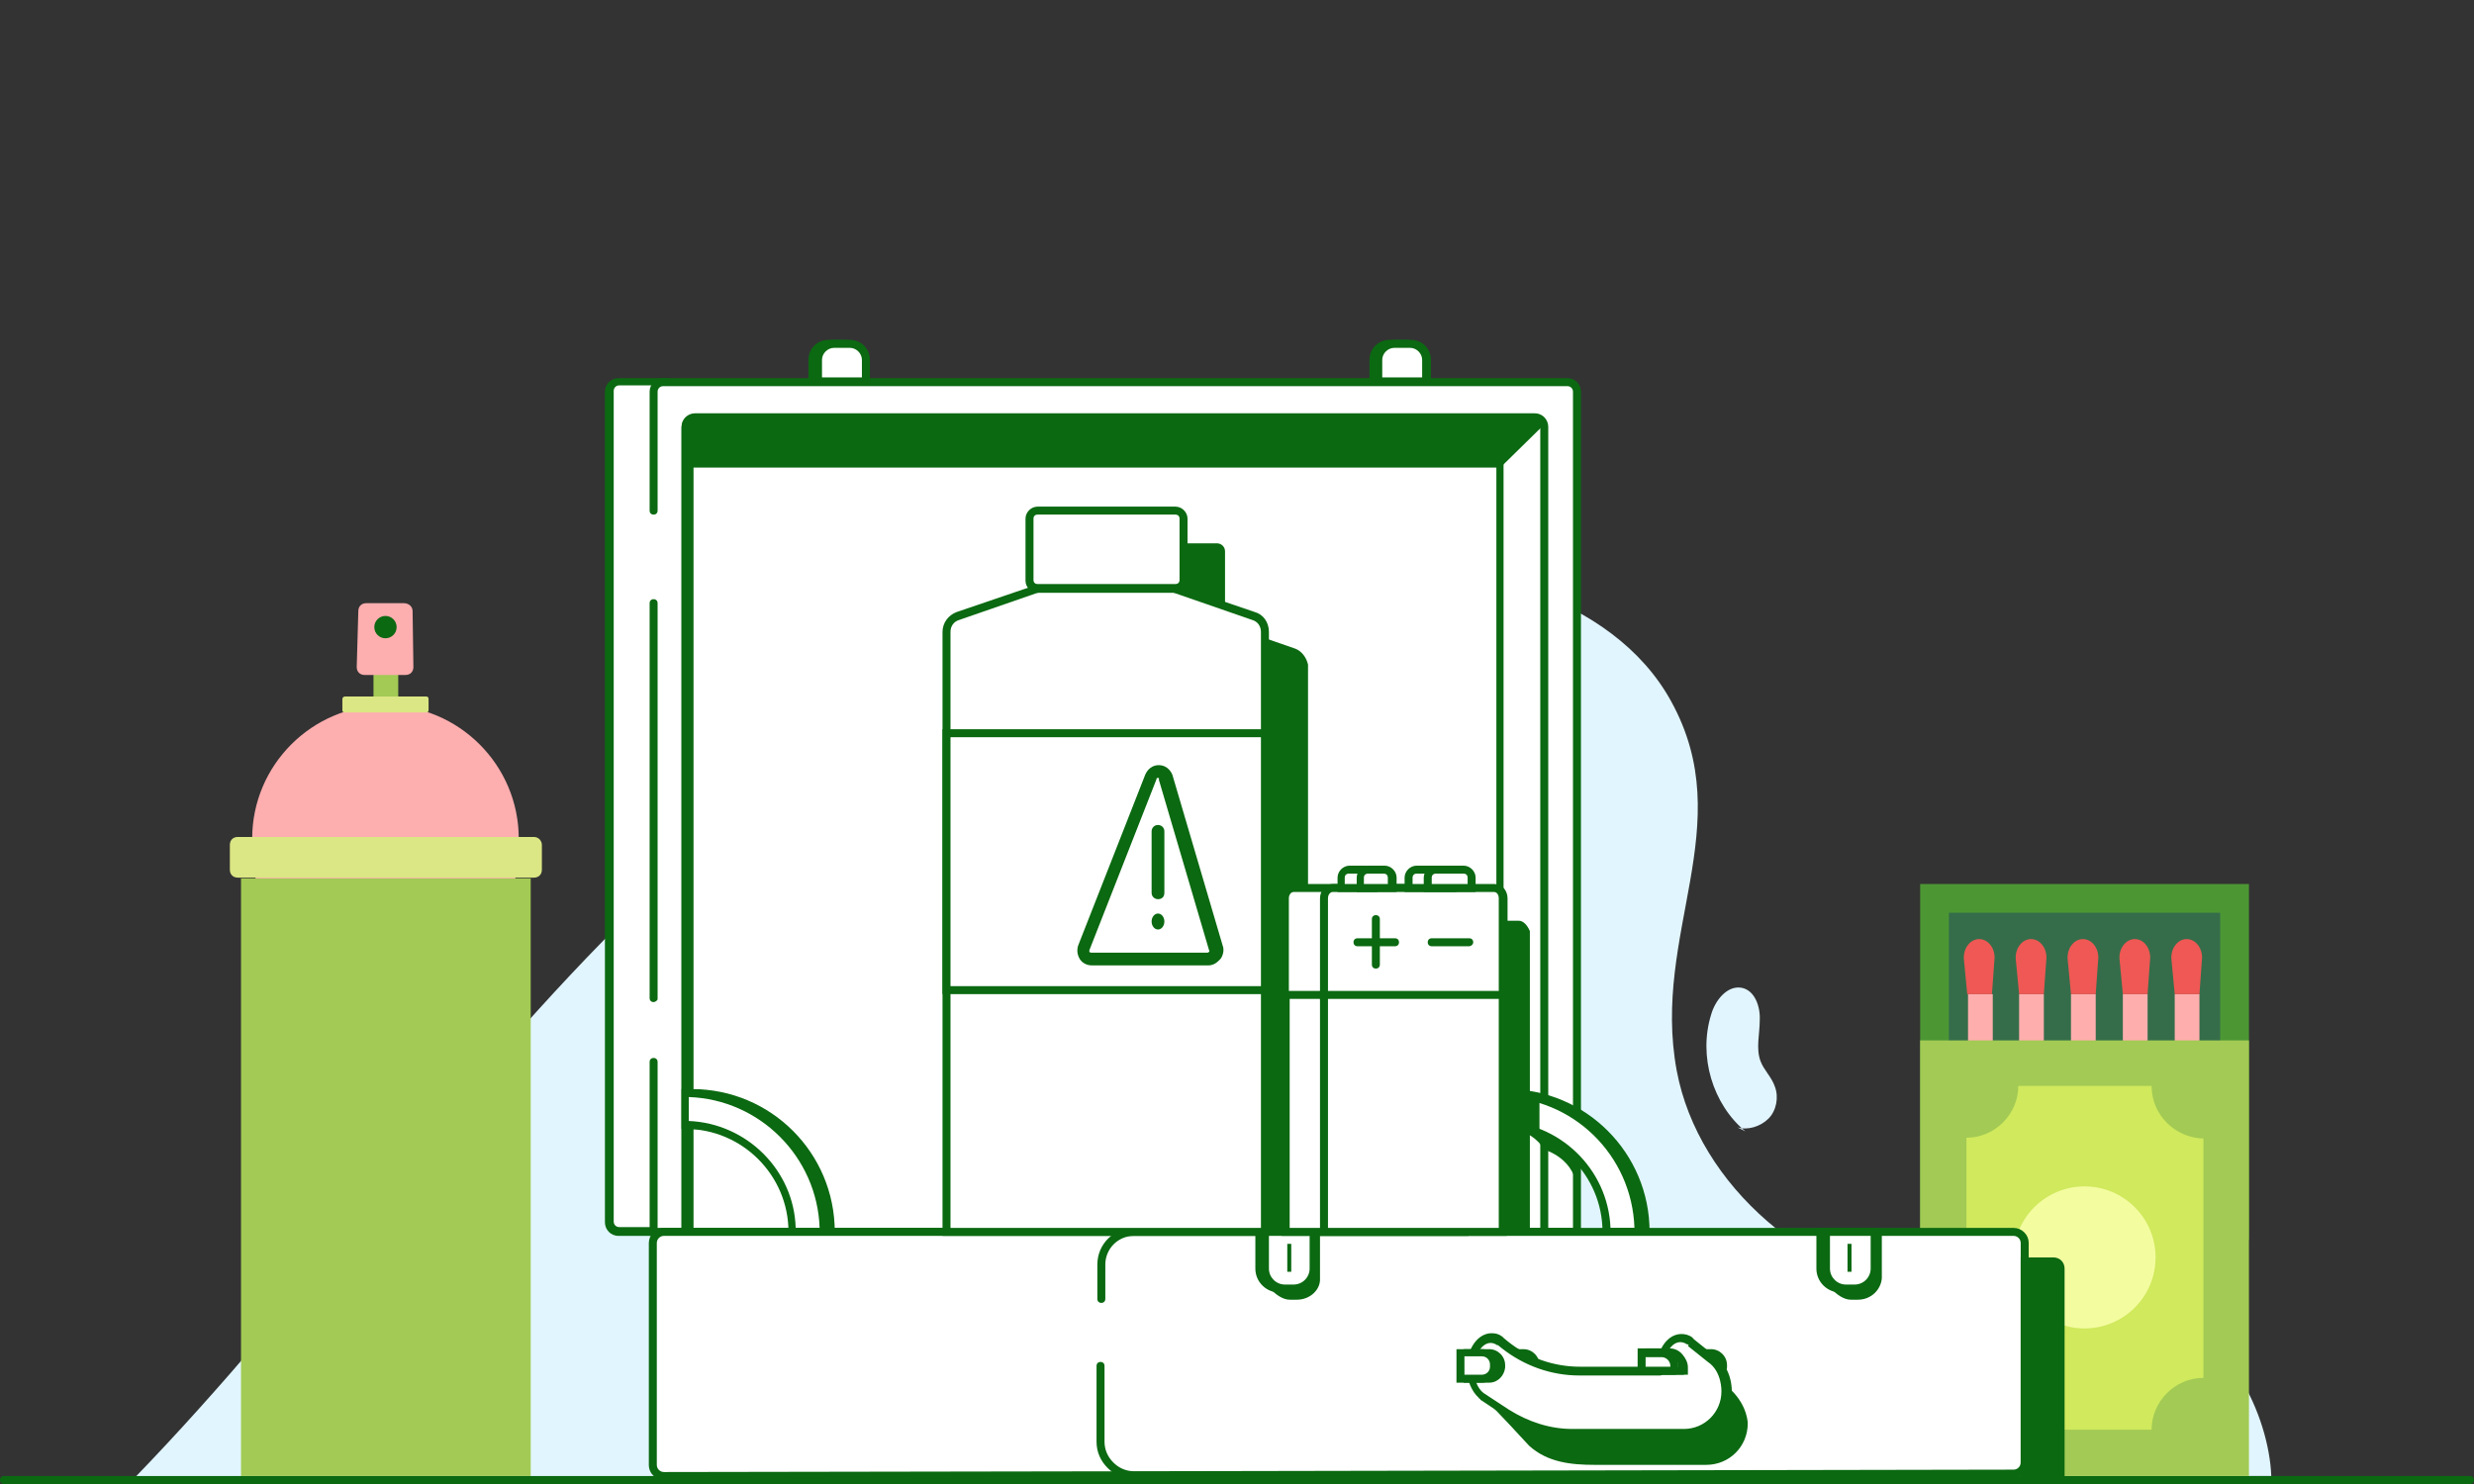<?xml version="1.0" encoding="utf-8"?>
<!-- Generator: Adobe Illustrator 22.0.1, SVG Export Plug-In . SVG Version: 6.00 Build 0)  -->
<svg version="1.1" id="Layer_1" xmlns="http://www.w3.org/2000/svg" xmlns:xlink="http://www.w3.org/1999/xlink" x="0px" y="0px"
	 width="310px" height="186px" viewBox="0 0 310 186" style="enable-background:new 0 0 310 186;" xml:space="preserve">
<rect x="0" y="0" width="310" height="186" fill="#333333" stroke="none"/>
<style type="text/css">
	.st0{fill:none;}
	.st1{fill:#FFFFFF;}
	.st2{fill:#E1F5FF;}
	.st3{fill:#ED5958;}
	.st4{fill:#D0E95D;}
	.st5{fill:#F4FCA0;}
	.st6{fill:#127045;}
	.st7{fill:#A2CA54;}
	.st8{fill:#FDAEAF;}
	.st9{fill:#0B6911;}
	.st10{fill:#DBE684;}
	.st11{fill:#4C9734;}
	.st12{clip-path:url(#SVGID_2_);}
	.st13{opacity:0.247;clip-path:url(#SVGID_4_);fill:none;}
	.st14{clip-path:url(#SVGID_6_);}
	.st15{clip-path:url(#SVGID_8_);}
	.st16{fill:#73B448;}
	.st17{fill:#356D4A;}
	.st18{fill:#E30613;}
	.st19{fill:#C8D400;}
	.st20{fill:#76B82A;}
	.st21{fill:#B70E0C;}
	.st22{fill:#94CE28;}
	.st23{clip-path:url(#SVGID_10_);}
	.st24{opacity:0.247;clip-path:url(#SVGID_12_);fill:none;}
	.st25{clip-path:url(#SVGID_14_);}
	.st26{opacity:0.5;}
	.st27{clip-path:url(#SVGID_18_);}
	.st28{fill:#BFD730;}
	.st29{fill-rule:evenodd;clip-rule:evenodd;fill:#ED1D24;}
	.st30{fill-rule:evenodd;clip-rule:evenodd;fill:#72BF44;}
	.st31{fill-rule:evenodd;clip-rule:evenodd;fill:#BA131A;}
	.st32{fill:#F9F9E8;}
	.st33{opacity:0.247;fill:none;}
	.st34{clip-path:url(#SVGID_22_);}
	.st35{fill:#BA131A;}
	.st36{fill:#EF5854;}
	.st37{clip-path:url(#SVGID_26_);}
	.st38{fill:#3B7F0E;}
	.st39{clip-path:url(#SVGID_30_);}
	.st40{opacity:0.247;clip-path:url(#SVGID_32_);}
	.st41{clip-path:url(#SVGID_34_);}
	.st42{opacity:0.247;clip-path:url(#SVGID_36_);}
	.st43{fill:#4F953A;}
	.st44{clip-path:url(#SVGID_38_);}
	.st45{fill:#BED441;}
	.st46{fill-rule:evenodd;clip-rule:evenodd;fill:#74BC4C;}
	.st47{fill:#3D7E1A;}
	.st48{fill:#FFFFFF;stroke:#0B6911;stroke-miterlimit:10;}
	.st49{clip-path:url(#SVGID_40_);}
	.st50{clip-path:url(#SVGID_42_);}
	.st51{opacity:0.247;clip-path:url(#SVGID_44_);}
	.st52{fill:#ED1D24;}
	.st53{clip-path:url(#SVGID_46_);}
	.st54{clip-path:url(#SVGID_48_);}
	.st55{clip-path:url(#SVGID_50_);}
	.st56{clip-path:url(#SVGID_52_);}
	.st57{opacity:0.247;clip-path:url(#SVGID_54_);}
	.st58{clip-path:url(#SVGID_56_);}
	.st59{opacity:0.247;clip-path:url(#SVGID_58_);}
	.st60{clip-path:url(#SVGID_60_);}
	.st61{opacity:0.247;clip-path:url(#SVGID_62_);}
	.st62{fill:#DAE488;}
	.st63{clip-path:url(#SVGID_66_);}
	.st64{fill:#136818;}
	.st65{fill:#A2C85B;}
	.st66{clip-path:url(#SVGID_68_);}
	.st67{fill-rule:evenodd;clip-rule:evenodd;fill:#E9222D;}
	.st68{fill-rule:evenodd;clip-rule:evenodd;fill:#B71721;}
	.st69{clip-path:url(#SVGID_70_);}
	.st70{clip-path:url(#SVGID_72_);}
	.st71{clip-path:url(#SVGID_76_);}
	.st72{clip-path:url(#SVGID_78_);}
	.st73{clip-path:url(#SVGID_80_);}
	.st74{clip-path:url(#SVGID_82_);}
	.st75{clip-path:url(#SVGID_84_);}
	.st76{clip-path:url(#SVGID_86_);}
	.st77{clip-path:url(#SVGID_88_);}
	.st78{clip-path:url(#SVGID_90_);}
	.st79{clip-path:url(#SVGID_92_);}
	.st80{clip-path:url(#SVGID_94_);}
	.st81{clip-path:url(#SVGID_96_);}
	.st82{clip-path:url(#SVGID_100_);}
	.st83{fill:#B71721;}
	.st84{fill:#EC5958;}
	.st85{clip-path:url(#SVGID_104_);}
	.st86{clip-path:url(#SVGID_106_);}
	.st87{opacity:0.35;}
	.st88{clip-path:url(#SVGID_108_);}
	.st89{fill-rule:evenodd;clip-rule:evenodd;fill:#FDAEAF;}
	.st90{fill-rule:evenodd;clip-rule:evenodd;fill:#73B448;}
	.st91{fill-rule:evenodd;clip-rule:evenodd;fill:#ED5958;}
	.st92{fill-rule:evenodd;clip-rule:evenodd;fill:#ED1C24;}
	.st93{fill-rule:evenodd;clip-rule:evenodd;fill:#46A41A;}
	.st94{fill-rule:evenodd;clip-rule:evenodd;fill:#BA141A;}
	.st95{clip-path:url(#SVGID_110_);}
	.st96{clip-path:url(#SVGID_112_);}
	.st97{clip-path:url(#SVGID_114_);}
	.st98{clip-path:url(#SVGID_116_);fill:#0B6911;}
	.st99{clip-path:url(#SVGID_118_);}
	.st100{opacity:0.247;clip-path:url(#SVGID_120_);}
	.st101{clip-path:url(#SVGID_122_);}
	.st102{opacity:0.247;clip-path:url(#SVGID_124_);}
	.st103{clip-path:url(#SVGID_126_);}
	.st104{opacity:0.61;}
	.st105{fill:none;stroke:#FFFFFF;stroke-width:4;stroke-linecap:round;stroke-miterlimit:10;}
	.st106{clip-path:url(#SVGID_128_);}
	.st107{opacity:0.247;clip-path:url(#SVGID_130_);}
	.st108{clip-path:url(#SVGID_132_);}
	.st109{opacity:0.247;clip-path:url(#SVGID_134_);}
	.st110{clip-path:url(#SVGID_136_);fill:#FFFFFF;}
	.st111{clip-path:url(#SVGID_136_);}
	.st112{fill:#FFFFFF;stroke:#0B6911;stroke-linecap:round;stroke-miterlimit:10;}
	.st113{fill:#5AA5FB;}
	.st114{clip-path:url(#SVGID_138_);}
	.st115{clip-path:url(#SVGID_140_);}
	.st116{fill:#F1FF8D;}
	.st117{fill-rule:evenodd;clip-rule:evenodd;fill:#A2CA54;}
	.st118{clip-path:url(#SVGID_142_);}
	.st119{clip-path:url(#SVGID_144_);}
	.st120{clip-path:url(#SVGID_148_);}
	.st121{clip-path:url(#SVGID_150_);}
	.st122{clip-path:url(#SVGID_152_);}
	.st123{clip-path:url(#SVGID_154_);}
	.st124{fill:none;stroke:#FFFFFF;stroke-linecap:round;stroke-miterlimit:10;}
	.st125{clip-path:url(#SVGID_156_);fill:#0B6911;}
	.st126{clip-path:url(#SVGID_158_);}
	.st127{opacity:0.247;clip-path:url(#SVGID_160_);}
	.st128{clip-path:url(#SVGID_162_);}
	.st129{opacity:0.247;clip-path:url(#SVGID_164_);}
	.st130{clip-path:url(#SVGID_166_);}
	.st131{clip-path:url(#SVGID_168_);}
	.st132{fill:#0B6911;stroke:#0B6911;stroke-width:4.000000e-02;stroke-miterlimit:10;}
	.st133{fill:#0B6911;stroke:#0B6911;stroke-width:8.000000e-02;stroke-miterlimit:10;}
	.st134{fill:#0B6911;stroke:#0B6911;stroke-width:0.12;stroke-miterlimit:10;}
	.st135{fill:#0B6911;stroke:#0B6911;stroke-width:0.16;stroke-miterlimit:10;}
	.st136{fill:#0B6911;stroke:#0B6911;stroke-width:0.2;stroke-miterlimit:10;}
	.st137{fill:#0B6911;stroke:#0B6911;stroke-width:0.24;stroke-miterlimit:10;}
	.st138{fill:#0B6911;stroke:#0B6911;stroke-width:0.28;stroke-miterlimit:10;}
	.st139{fill:#0B6911;stroke:#0B6911;stroke-width:0.32;stroke-miterlimit:10;}
	.st140{fill:#0B6911;stroke:#0B6911;stroke-width:0.36;stroke-miterlimit:10;}
	.st141{fill:#0B6911;stroke:#0B6911;stroke-width:0.4;stroke-miterlimit:10;}
	.st142{fill:#0B6911;stroke:#0B6911;stroke-width:0.44;stroke-miterlimit:10;}
	.st143{fill:#0B6911;stroke:#0B6911;stroke-width:0.48;stroke-miterlimit:10;}
	.st144{fill:#0B6911;stroke:#0B6911;stroke-width:0.52;stroke-miterlimit:10;}
	.st145{fill:#0B6911;stroke:#0B6911;stroke-width:0.56;stroke-miterlimit:10;}
	.st146{fill:#0B6911;stroke:#0B6911;stroke-width:0.6;stroke-miterlimit:10;}
	.st147{fill:#0B6911;stroke:#0B6911;stroke-width:0.64;stroke-miterlimit:10;}
	.st148{fill:#0B6911;stroke:#0B6911;stroke-width:0.68;stroke-miterlimit:10;}
	.st149{fill:#0B6911;stroke:#0B6911;stroke-width:0.72;stroke-miterlimit:10;}
	.st150{fill:#0B6911;stroke:#0B6911;stroke-width:0.76;stroke-miterlimit:10;}
	.st151{fill:#0B6911;stroke:#0B6911;stroke-width:0.8;stroke-miterlimit:10;}
	.st152{fill:#0B6911;stroke:#0B6911;stroke-width:0.84;stroke-miterlimit:10;}
	.st153{fill:#0B6911;stroke:#0B6911;stroke-width:0.88;stroke-miterlimit:10;}
	.st154{fill:#0B6911;stroke:#0B6911;stroke-width:0.92;stroke-miterlimit:10;}
	.st155{fill:#0B6911;stroke:#0B6911;stroke-width:0.96;stroke-miterlimit:10;}
	.st156{fill:#0B6911;stroke:#0B6911;stroke-miterlimit:10;}
	.st157{opacity:0.3;}
	.st158{clip-path:url(#SVGID_170_);}
	.st159{opacity:0.247;clip-path:url(#SVGID_172_);}
	.st160{clip-path:url(#SVGID_174_);}
	.st161{opacity:0.247;clip-path:url(#SVGID_176_);}
	.st162{clip-path:url(#SVGID_178_);}
	.st163{clip-path:url(#SVGID_180_);}
	.st164{opacity:0.247;clip-path:url(#SVGID_182_);}
	.st165{clip-path:url(#SVGID_184_);}
	.st166{opacity:0.247;clip-path:url(#SVGID_186_);}
	.st167{fill:#EA5A5C;}
	.st168{fill:#E1F4FD;}
	.st169{fill:none;stroke:#FFFFFF;stroke-miterlimit:10;}
	.st170{clip-path:url(#SVGID_190_);}
	.st171{fill:none;stroke:#136818;stroke-miterlimit:10;}
	.st172{fill:none;stroke:#136818;stroke-width:0.945;stroke-linecap:round;stroke-miterlimit:10;}
	.st173{fill:none;stroke:#136818;stroke-width:1.02;stroke-linecap:round;stroke-miterlimit:10;}
	.st174{fill:#FAADAF;}
	.st175{clip-path:url(#SVGID_194_);}
	.st176{fill:#FFFFFF;stroke:#136818;stroke-width:0.945;stroke-linecap:round;stroke-miterlimit:10;}
	.st177{clip-path:url(#SVGID_200_);}
	.st178{clip-path:url(#SVGID_210_);}
	.st179{fill:#75B24E;}
	.st180{fill:#CFE667;}
	.st181{clip-path:url(#SVGID_214_);}
	.st182{fill:#7F2C28;}
	.st183{clip-path:url(#SVGID_216_);}
	.st184{clip-path:url(#SVGID_218_);}
	.st185{clip-path:url(#SVGID_220_);}
	.st186{opacity:0.247;clip-path:url(#SVGID_222_);}
	.st187{clip-path:url(#SVGID_224_);}
	.st188{opacity:0.247;clip-path:url(#SVGID_226_);}
	.st189{clip-path:url(#SVGID_228_);}
	.st190{opacity:0.247;clip-path:url(#SVGID_230_);}
	.st191{clip-path:url(#SVGID_232_);}
	.st192{clip-path:url(#SVGID_234_);}
	.st193{opacity:0.247;clip-path:url(#SVGID_236_);}
	.st194{clip-path:url(#SVGID_238_);}
	.st195{opacity:0.247;clip-path:url(#SVGID_240_);}
	.st196{clip-path:url(#SVGID_242_);}
	.st197{clip-path:url(#SVGID_244_);}
	.st198{opacity:0.247;clip-path:url(#SVGID_246_);}
	.st199{fill:#FC7575;}
	.st200{fill:#D13D3D;}
	.st201{clip-path:url(#SVGID_248_);}
	.st202{opacity:0.247;clip-path:url(#SVGID_250_);}
	.st203{clip-path:url(#SVGID_252_);}
	.st204{opacity:0.247;clip-path:url(#SVGID_254_);}
	.st205{clip-path:url(#SVGID_256_);}
	.st206{clip-path:url(#SVGID_258_);}
	.st207{opacity:0.247;clip-path:url(#SVGID_260_);}
	.st208{clip-path:url(#SVGID_262_);}
	.st209{clip-path:url(#SVGID_264_);}
	.st210{clip-path:url(#SVGID_268_);}
	.st211{clip-path:url(#SVGID_270_);}
	.st212{clip-path:url(#SVGID_272_);}
	.st213{fill:#B62226;}
	.st214{clip-path:url(#SVGID_274_);}
	.st215{opacity:0.247;clip-path:url(#SVGID_276_);}
	.st216{clip-path:url(#SVGID_278_);}
	.st217{clip-path:url(#SVGID_280_);}
	.st218{clip-path:url(#SVGID_282_);}
	.st219{opacity:0.247;clip-path:url(#SVGID_284_);}
	.st220{clip-path:url(#SVGID_286_);}
	.st221{opacity:0.247;clip-path:url(#SVGID_288_);}
	.st222{clip-path:url(#SVGID_290_);}
	.st223{opacity:0.247;clip-path:url(#SVGID_292_);}
	.st224{clip-path:url(#SVGID_294_);}
	.st225{opacity:0.247;clip-path:url(#SVGID_296_);}
	.st226{clip-path:url(#SVGID_298_);}
	.st227{opacity:0.247;clip-path:url(#SVGID_300_);}
	.st228{clip-path:url(#SVGID_302_);}
	.st229{opacity:0.247;clip-path:url(#SVGID_304_);}
	.st230{clip-path:url(#SVGID_306_);}
	.st231{opacity:0.247;clip-path:url(#SVGID_308_);}
	.st232{clip-path:url(#SVGID_310_);}
	.st233{fill:#94CB39;}
	.st234{clip-path:url(#SVGID_312_);}
	.st235{clip-path:url(#SVGID_314_);}
	.st236{clip-path:url(#SVGID_316_);}
	.st237{clip-path:url(#SVGID_318_);}
	.st238{clip-path:url(#SVGID_322_);}
	.st239{clip-path:url(#SVGID_324_);}
	.st240{clip-path:url(#SVGID_326_);}
	.st241{clip-path:url(#SVGID_328_);}
	.st242{clip-path:url(#SVGID_330_);}
	.st243{clip-path:url(#SVGID_332_);}
	.st244{clip-path:url(#SVGID_334_);}
	.st245{clip-path:url(#SVGID_336_);}
	.st246{opacity:0.247;clip-path:url(#SVGID_338_);}
	.st247{clip-path:url(#SVGID_340_);}
	.st248{opacity:0.247;clip-path:url(#SVGID_342_);}
	.st249{clip-path:url(#SVGID_344_);}
	.st250{opacity:0.247;clip-path:url(#SVGID_346_);}
	.st251{clip-path:url(#SVGID_348_);}
	.st252{opacity:0.247;clip-path:url(#SVGID_350_);}
	.st253{clip-path:url(#SVGID_352_);}
	.st254{opacity:0.247;clip-path:url(#SVGID_354_);}
	.st255{clip-path:url(#SVGID_356_);}
	.st256{opacity:0.247;clip-path:url(#SVGID_358_);}
	.st257{clip-path:url(#SVGID_360_);}
	.st258{opacity:0.247;clip-path:url(#SVGID_362_);}
	.st259{clip-path:url(#SVGID_364_);}
	.st260{clip-path:url(#SVGID_366_);}
	.st261{clip-path:url(#SVGID_370_);}
	.st262{clip-path:url(#SVGID_372_);}
	.st263{clip-path:url(#SVGID_374_);}
	.st264{clip-path:url(#SVGID_376_);}
	.st265{clip-path:url(#SVGID_378_);}
	.st266{clip-path:url(#SVGID_380_);}
	.st267{opacity:0.247;clip-path:url(#SVGID_382_);}
	.st268{clip-path:url(#SVGID_384_);}
	.st269{fill:#FFAEAE;}
	.st270{clip-path:url(#SVGID_386_);}
	.st271{clip-path:url(#SVGID_388_);}
	.st272{clip-path:url(#SVGID_392_);}
	.st273{clip-path:url(#SVGID_395_);}
	.st274{clip-path:url(#SVGID_396_);}
	.st275{clip-path:url(#SVGID_398_);}
	.st276{clip-path:url(#SVGID_400_);}
	.st277{clip-path:url(#SVGID_404_);}
	.st278{clip-path:url(#SVGID_406_);}
	.st279{clip-path:url(#SVGID_408_);}
	.st280{clip-path:url(#SVGID_410_);}
	.st281{clip-path:url(#SVGID_412_);}
	.st282{clip-path:url(#SVGID_414_);}
	.st283{clip-path:url(#SVGID_416_);}
	.st284{clip-path:url(#SVGID_418_);}
	.st285{clip-path:url(#SVGID_422_);}
	.st286{clip-path:url(#SVGID_430_);}
	.st287{clip-path:url(#SVGID_432_);}
	.st288{clip-path:url(#SVGID_434_);}
	.st289{clip-path:url(#SVGID_436_);}
	.st290{clip-path:url(#SVGID_438_);}
	.st291{clip-path:url(#SVGID_440_);}
	.st292{clip-path:url(#SVGID_442_);}
	.st293{clip-path:url(#SVGID_444_);}
	.st294{clip-path:url(#SVGID_446_);}
	.st295{clip-path:url(#SVGID_448_);}
	.st296{clip-path:url(#SVGID_450_);}
	.st297{clip-path:url(#SVGID_452_);}
	.st298{clip-path:url(#SVGID_454_);}
	.st299{clip-path:url(#SVGID_456_);}
	.st300{clip-path:url(#SVGID_458_);}
	.st301{clip-path:url(#SVGID_460_);}
	.st302{clip-path:url(#SVGID_462_);}
	.st303{clip-path:url(#SVGID_464_);}
	.st304{clip-path:url(#SVGID_466_);}
	.st305{clip-path:url(#SVGID_468_);}
	.st306{opacity:0.247;clip-path:url(#SVGID_470_);}
	.st307{clip-path:url(#SVGID_472_);}
	.st308{opacity:0.247;clip-path:url(#SVGID_474_);}
	.st309{clip-path:url(#SVGID_476_);}
	.st310{opacity:0.247;clip-path:url(#SVGID_478_);}
	.st311{clip-path:url(#SVGID_480_);}
	.st312{opacity:0.247;clip-path:url(#SVGID_482_);}
	.st313{clip-path:url(#SVGID_484_);}
	.st314{opacity:0.247;clip-path:url(#SVGID_486_);}
	.st315{clip-path:url(#SVGID_488_);}
	.st316{opacity:0.247;clip-path:url(#SVGID_490_);}
	.st317{clip-path:url(#SVGID_492_);}
	.st318{opacity:0.247;clip-path:url(#SVGID_494_);}
	.st319{clip-path:url(#SVGID_496_);}
	.st320{opacity:0.247;clip-path:url(#SVGID_498_);}
	.st321{clip-path:url(#SVGID_500_);}
	.st322{clip-path:url(#SVGID_502_);}
	.st323{clip-path:url(#SVGID_504_);}
	.st324{clip-path:url(#SVGID_506_);}
	.st325{clip-path:url(#SVGID_508_);}
	.st326{clip-path:url(#SVGID_510_);}
	.st327{opacity:0.247;clip-path:url(#SVGID_512_);}
	.st328{clip-path:url(#SVGID_514_);}
	.st329{clip-path:url(#SVGID_516_);}
	
		.st330{fill:none;stroke:#4C9734;stroke-linecap:round;stroke-linejoin:round;stroke-miterlimit:10;stroke-dasharray:1.627,4.067;}
	.st331{clip-path:url(#SVGID_518_);fill:#0B6911;}
	.st332{clip-path:url(#SVGID_520_);}
	.st333{clip-path:url(#SVGID_522_);}
	.st334{clip-path:url(#SVGID_524_);}
	.st335{clip-path:url(#SVGID_526_);}
	.st336{clip-path:url(#SVGID_528_);}
	.st337{clip-path:url(#SVGID_531_);}
	.st338{clip-path:url(#SVGID_534_);}
	.st339{clip-path:url(#SVGID_536_);}
	.st340{clip-path:url(#SVGID_538_);}
	.st341{clip-path:url(#SVGID_540_);}
	.st342{clip-path:url(#SVGID_543_);}
	.st343{clip-path:url(#SVGID_546_);}
	.st344{clip-path:url(#SVGID_548_);}
	.st345{clip-path:url(#SVGID_550_);}
	.st346{clip-path:url(#SVGID_552_);}
	.st347{clip-path:url(#SVGID_554_);}
	.st348{clip-path:url(#SVGID_556_);}
	.st349{clip-path:url(#SVGID_558_);}
	.st350{opacity:0.247;clip-path:url(#SVGID_560_);}
	.st351{clip-path:url(#SVGID_562_);}
	.st352{clip-path:url(#SVGID_564_);}
	.st353{fill:#0B6911;stroke:#0B6911;stroke-linecap:round;stroke-miterlimit:10;}
	.st354{clip-path:url(#SVGID_566_);}
	.st355{clip-path:url(#SVGID_568_);}
	.st356{opacity:0.247;clip-path:url(#SVGID_570_);}
	.st357{clip-path:url(#SVGID_572_);}
	.st358{opacity:0.247;clip-path:url(#SVGID_574_);}
	.st359{clip-path:url(#SVGID_576_);}
	.st360{clip-path:url(#SVGID_578_);}
	.st361{clip-path:url(#SVGID_580_);}
	.st362{clip-path:url(#SVGID_582_);}
	.st363{clip-path:url(#SVGID_584_);}
	.st364{fill:none;stroke:#0B6911;stroke-linecap:round;stroke-linejoin:round;stroke-miterlimit:10;}
	.st365{fill:none;stroke:#0B6911;stroke-width:1.005;stroke-linecap:round;stroke-linejoin:round;stroke-miterlimit:10;}
	.st366{clip-path:url(#SVGID_586_);}
	.st367{opacity:0.247;clip-path:url(#SVGID_588_);}
	.st368{clip-path:url(#SVGID_590_);}
	.st369{clip-path:url(#SVGID_592_);}
	.st370{clip-path:url(#SVGID_594_);}
	.st371{clip-path:url(#SVGID_596_);}
	.st372{opacity:0.247;clip-path:url(#SVGID_598_);}
	.st373{clip-path:url(#SVGID_600_);}
	.st374{opacity:0.247;clip-path:url(#SVGID_602_);}
	.st375{clip-path:url(#SVGID_604_);}
	.st376{clip-path:url(#SVGID_606_);}
	.st377{clip-path:url(#SVGID_612_);}
	.st378{clip-path:url(#SVGID_614_);}
	.st379{clip-path:url(#SVGID_616_);}
	.st380{clip-path:url(#SVGID_618_);}
	.st381{clip-path:url(#SVGID_620_);}
	.st382{clip-path:url(#SVGID_624_);}
	.st383{clip-path:url(#SVGID_628_);}
	.st384{clip-path:url(#SVGID_630_);}
</style>
<g>
	<g>
		<defs>
			<rect id="SVGID_237_" x="-1173" y="-633" width="310" height="186"/>
		</defs>
		<clipPath id="SVGID_2_">
			<use xlink:href="#SVGID_237_"  style="overflow:visible;"/>
		</clipPath>
		<g class="st12">
			<defs>
				<rect id="SVGID_239_" x="-1437" y="-847.5" width="1600" height="2462.3"/>
			</defs>
			<clipPath id="SVGID_4_">
				<use xlink:href="#SVGID_239_"  style="overflow:visible;"/>
			</clipPath>
		</g>
	</g>
</g>
<g>
	<g>
		<defs>
			<rect id="SVGID_243_" x="-1173" y="-345" width="310" height="186"/>
		</defs>
		<clipPath id="SVGID_6_">
			<use xlink:href="#SVGID_243_"  style="overflow:visible;"/>
		</clipPath>
		<g class="st14">
			<defs>
				<rect id="SVGID_245_" x="-1437" y="-559.5" width="1600" height="2462.3"/>
			</defs>
			<clipPath id="SVGID_8_">
				<use xlink:href="#SVGID_245_"  style="overflow:visible;"/>
			</clipPath>
		</g>
	</g>
</g>
<g>
	<g>
		<defs>
			<rect id="SVGID_247_" x="-1173" width="310" height="186"/>
		</defs>
		<clipPath id="SVGID_10_">
			<use xlink:href="#SVGID_247_"  style="overflow:visible;"/>
		</clipPath>
		<g class="st23">
			<defs>
				<rect id="SVGID_249_" x="-1437" y="-214.5" width="1600" height="2462.3"/>
			</defs>
			<clipPath id="SVGID_12_">
				<use xlink:href="#SVGID_249_"  style="overflow:visible;"/>
			</clipPath>
		</g>
	</g>
</g>
<g>
	<g>
		<defs>
			<rect id="SVGID_251_" x="-1173" y="315" width="310" height="186"/>
		</defs>
		<clipPath id="SVGID_14_">
			<use xlink:href="#SVGID_251_"  style="overflow:visible;"/>
		</clipPath>
		<g class="st25">
			<defs>
				<rect id="SVGID_253_" x="-1437" y="100.5" width="1600" height="2462.3"/>
			</defs>
			<clipPath id="SVGID_16_">
				<use xlink:href="#SVGID_253_"  style="overflow:visible;"/>
			</clipPath>
		</g>
	</g>
</g>
<g>
	<g>
		<defs>
			<rect id="SVGID_347_" y="-633" width="310" height="186"/>
		</defs>
		<clipPath id="SVGID_18_">
			<use xlink:href="#SVGID_347_"  style="overflow:visible;"/>
		</clipPath>
		<g class="st27">
			<defs>
				<rect id="SVGID_349_" x="-264" y="-847.5" width="1600" height="2462.3"/>
			</defs>
			<clipPath id="SVGID_20_">
				<use xlink:href="#SVGID_349_"  style="overflow:visible;"/>
			</clipPath>
		</g>
	</g>
</g>
<g>
	<g>
		<defs>
			<rect id="SVGID_351_" width="310" height="186"/>
		</defs>
		<clipPath id="SVGID_22_">
			<use xlink:href="#SVGID_351_"  style="overflow:visible;"/>
		</clipPath>
		<g class="st34">
			<defs>
				<rect id="SVGID_353_" x="-264" y="-214.5" width="1600" height="2462.3"/>
			</defs>
			<clipPath id="SVGID_24_">
				<use xlink:href="#SVGID_353_"  style="overflow:visible;"/>
			</clipPath>
			<g style="opacity:0.247;clip-path:url(#SVGID_24_);">
				<g>
					<rect x="-5" y="-4.9" class="st0" width="320" height="195.8"/>
				</g>
			</g>
		</g>
	</g>
</g>
<g>
	<g>
		<defs>
			<rect id="SVGID_355_" y="315" width="310" height="186"/>
		</defs>
		<clipPath id="SVGID_26_">
			<use xlink:href="#SVGID_355_"  style="overflow:visible;"/>
		</clipPath>
		<g class="st37">
			<defs>
				<rect id="SVGID_357_" x="-264" y="100.5" width="1600" height="2462.3"/>
			</defs>
			<clipPath id="SVGID_28_">
				<use xlink:href="#SVGID_357_"  style="overflow:visible;"/>
			</clipPath>
		</g>
	</g>
</g>
<g>
	<g>
		<defs>
			<rect id="SVGID_379_" y="-345" width="310" height="186"/>
		</defs>
		<clipPath id="SVGID_30_">
			<use xlink:href="#SVGID_379_"  style="overflow:visible;"/>
		</clipPath>
		<g class="st39">
			<defs>
				<rect id="SVGID_381_" x="-264" y="-559.5" width="1600" height="2462.3"/>
			</defs>
			<clipPath id="SVGID_32_">
				<use xlink:href="#SVGID_381_"  style="overflow:visible;"/>
			</clipPath>
		</g>
	</g>
</g>
<g>
	<g>
		<path class="st2" d="M16.7,185.4c22.3-23,40.2-49.4,63.2-71.8s53.1-41.3,87-43c16.5-0.8,35.2,4,42.5,17.3
			c8.6,15.6-2.5,29.1,0.7,46.3c2.7,14.4,16.7,26.5,32.8,28.4c8.2,1,18.3-1.7,26.2,0.7c10.3,3.1,15.2,14.3,15.5,21.7"/>
	</g>
	<g>
		<g>
			<path class="st2" d="M218.7,141.8c-4.1-3.4-5.9-9.4-4.3-14.6c0.5-1.8,2-3.7,3.8-3.4c1.7,0.3,2.4,2.4,2.3,4.1
				c0,1.7-0.5,3.5,0.1,5.1c0.4,1.1,1.4,2,1.8,3.2c0.5,1.3,0.2,3-0.8,4s-2.6,1.5-3.9,1.1"/>
		</g>
	</g>
	<g>
		<g>
			<path class="st9" d="M309.5,186H0.5c-0.3,0-0.5-0.2-0.5-0.5s0.2-0.5,0.5-0.5h309c0.3,0,0.5,0.2,0.5,0.5S309.8,186,309.5,186z"/>
		</g>
	</g>
	<g>
		<g>
			<rect x="240.6" y="110.8" class="st11" width="41.2" height="44.6"/>
		</g>
		<g>
			<rect x="244.2" y="114.4" class="st17" width="34" height="37.4"/>
		</g>
		<g>
			<g>
				<path class="st269" d="M248.1,147.7L248.1,147.7c-0.9,0-1.5-0.8-1.5-1.7v-21.4h3.1v21.3C249.6,146.9,248.9,147.7,248.1,147.7z"
					/>
			</g>
			<g>
				<path class="st36" d="M246.5,124.6h3.1l0.3-4.2c0.2-1.4-0.7-2.7-1.9-2.7l0,0c-1.2,0-2.1,1.3-1.9,2.7L246.5,124.6z"/>
			</g>
		</g>
		<g>
			<g>
				<path class="st269" d="M254.5,147.7L254.5,147.7c-0.9,0-1.5-0.8-1.5-1.7v-21.4h3.1v21.3C256.1,146.9,255.4,147.7,254.5,147.7z"
					/>
			</g>
			<g>
				<path class="st36" d="M253,124.6h3.1l0.3-4.2c0.2-1.4-0.7-2.7-1.9-2.7l0,0c-1.2,0-2.1,1.3-1.9,2.7L253,124.6z"/>
			</g>
		</g>
		<g>
			<g>
				<path class="st269" d="M261,147.7L261,147.7c-0.9,0-1.5-0.8-1.5-1.7v-21.4h3.1v21.3C262.6,146.9,261.8,147.7,261,147.7z"/>
			</g>
			<g>
				<path class="st36" d="M259.5,124.6h3.1l0.3-4.2c0.2-1.4-0.7-2.7-1.9-2.7l0,0c-1.2,0-2.1,1.3-1.9,2.7L259.5,124.6z"/>
			</g>
		</g>
		<g>
			<g>
				<path class="st269" d="M267.5,147.7L267.5,147.7c-0.9,0-1.5-0.8-1.5-1.7v-21.4h3.1v21.3C269.1,146.9,268.3,147.7,267.5,147.7z"
					/>
			</g>
			<g>
				<path class="st36" d="M266,124.6h3.1l0.3-4.2c0.2-1.4-0.7-2.7-1.9-2.7l0,0c-1.2,0-2.1,1.3-1.9,2.7L266,124.6z"/>
			</g>
		</g>
		<g>
			<g>
				<path class="st269" d="M274,147.7L274,147.7c-0.9,0-1.5-0.8-1.5-1.7v-21.4h3.1v21.3C275.5,146.9,274.8,147.7,274,147.7z"/>
			</g>
			<g>
				<path class="st36" d="M272.5,124.6h3.1l0.3-4.2c0.2-1.4-0.7-2.7-1.9-2.7h0c-1.2,0-2.1,1.3-1.9,2.7L272.5,124.6z"/>
			</g>
		</g>
		<g>
			<rect x="240.6" y="130.4" class="st7" width="41.2" height="54.6"/>
		</g>
		<g>
			<path class="st4" d="M269.6,136.1h-16.7c0,3.5-2.9,6.5-6.5,6.5v30.1c3.5,0,6.5,2.9,6.5,6.5h16.7c0-3.5,2.9-6.5,6.5-6.5v-30
				C272.5,142.6,269.6,139.7,269.6,136.1z"/>
		</g>
		<g>
			<circle class="st5" cx="261.2" cy="157.6" r="8.9"/>
		</g>
	</g>
	<g>
		<g>
			<g>
				<path class="st1" d="M76.3,49.1v104.1c0,0.7,0.6,1.2,1.2,1.2h5.7V47.8h-5.7C76.9,47.8,76.3,48.4,76.3,49.1z"/>
				<path class="st9" d="M83.7,154.9h-6.2c-1,0-1.7-0.8-1.7-1.7V49.1c0-1,0.8-1.7,1.7-1.7h6.2V154.9z M77.6,48.3
					c-0.4,0-0.7,0.3-0.7,0.7v104.1c0,0.4,0.3,0.7,0.7,0.7h5.2V48.3H77.6z"/>
			</g>
			<g>
				<path class="st1" d="M81.9,133.1v21.3h115.7V49.1c0-0.7-0.6-1.2-1.2-1.2H83.1c-0.7,0-1.2,0.6-1.2,1.2V64"/>
				<path class="st9" d="M198.1,154.9H81.4v-21.8c0-0.3,0.2-0.5,0.5-0.5s0.5,0.2,0.5,0.5v20.8h114.7V49.1c0-0.4-0.3-0.7-0.7-0.7
					H83.1c-0.4,0-0.7,0.3-0.7,0.7V64c0,0.3-0.2,0.5-0.5,0.5s-0.5-0.2-0.5-0.5V49.1c0-1,0.8-1.7,1.7-1.7h113.3c1,0,1.7,0.8,1.7,1.7
					V154.9z"/>
			</g>
			<g>
				<path class="st9" d="M81.9,125.6c-0.3,0-0.5-0.2-0.5-0.5V75.6c0-0.3,0.2-0.5,0.5-0.5s0.5,0.2,0.5,0.5v49.6
					C82.4,125.4,82.1,125.6,81.9,125.6z"/>
			</g>
			<g>
				<path class="st1" d="M85.9,53.5v100.9h107.6V53.5c0-0.7-0.6-1.2-1.2-1.2H87.1C86.4,52.3,85.9,52.9,85.9,53.5z"/>
				<path class="st9" d="M194,154.9H85.4V53.5c0-1,0.8-1.7,1.7-1.7h105.2c1,0,1.7,0.8,1.7,1.7V154.9z M86.4,153.9H193V53.5
					c0-0.4-0.3-0.7-0.7-0.7H87.1c-0.4,0-0.7,0.3-0.7,0.7V153.9z"/>
			</g>
			<g>
				<path class="st1" d="M186.7,52.3H87.1c-0.7,0-1.2,0.6-1.2,1.2v100.9h102.1V53.6C187.9,52.9,187.4,52.3,186.7,52.3z"/>
				<path class="st9" d="M188.4,154.9H85.4V53.6c0-1,0.8-1.7,1.7-1.7h99.6c1,0,1.7,0.8,1.7,1.7V154.9z M86.4,153.9h101.1V53.6
					c0-0.4-0.3-0.7-0.7-0.7H87.1c-0.4,0-0.7,0.3-0.7,0.7V153.9z"/>
			</g>
			<g>
				<path class="st9" d="M188,52.3H87.2c-0.7,0-1.2,0.6-1.2,1.2v5.1H188V52.3z"/>
			</g>
			<g>
				<rect x="85.9" y="58.5" class="st9" width="1" height="95.8"/>
			</g>
			<g>
				<path class="st9" d="M192.1,52.3H188v6.3l5.5-5.4C193.5,52.7,192.9,52.3,192.1,52.3z"/>
			</g>
			<g>
				<path class="st9" d="M187.9,141.2c0,0,3.9,0,5.6,2.9c0,0,4.1,1.1,4.1,5.3l-0.1-6.7l-4-1.5l-6.1-0.1L187.9,141.2z"/>
			</g>
			<g>
				<g>
					<g>
						<path class="st1" d="M188.8,137v4c7.4,0,13.4,6,13.4,13.4h4C206.2,144.8,198.4,137,188.8,137z"/>
						<path class="st9" d="M206.7,154.9h-5v-0.5c0-7.1-5.8-12.9-12.9-12.9h-0.5v-5h0.5c9.9,0,17.9,8,17.9,17.9V154.9z M202.7,153.9
							h3c-0.3-8.9-7.5-16.1-16.4-16.4v3C196.5,140.8,202.4,146.7,202.7,153.9z"/>
					</g>
				</g>
				<g>
					<path class="st1" d="M187.9,137h-0.5v4h0.5c7.4,0,13.4,6,13.4,13.4h4C205.3,144.8,197.5,137,187.9,137z"/>
					<path class="st9" d="M205.8,154.9h-5v-0.5c0-7.1-5.8-12.9-12.9-12.9h-1v-5h1c9.9,0,17.9,8,17.9,17.9V154.9z M201.8,153.9h3
						c-0.3-9.1-7.7-16.4-16.9-16.4h0l0,3C195.4,140.6,201.5,146.5,201.8,153.9z"/>
				</g>
			</g>
			<g>
				<g>
					<g>
						<path class="st1" d="M86.7,137v4c7.4,0,13.4,6,13.4,13.4h4C104.1,144.8,96.4,137,86.7,137z"/>
						<path class="st9" d="M104.6,154.9h-5v-0.5c0-7.1-5.8-12.9-12.9-12.9h-0.5v-5h0.5c9.9,0,17.9,8,17.9,17.9V154.9z M100.6,153.9
							h3c-0.3-8.9-7.5-16.1-16.4-16.4v3C94.5,140.8,100.3,146.7,100.6,153.9z"/>
					</g>
				</g>
				<g>
					<g>
						<path class="st1" d="M85.9,137v4c7.4,0,13.4,6,13.4,13.4h4C103.3,144.8,95.5,137,85.9,137z"/>
						<path class="st9" d="M103.8,154.9h-5v-0.5c0-7.1-5.8-12.9-12.9-12.9h-0.5v-5h0.5c9.9,0,17.9,8,17.9,17.9V154.9z M99.7,153.9h3
							c-0.3-8.9-7.5-16.1-16.4-16.4v3C93.6,140.8,99.5,146.7,99.7,153.9z"/>
					</g>
				</g>
			</g>
			<g>
				<rect x="85.9" y="137" class="st9" width="0.4" height="4"/>
			</g>
			<g>
				<g>
					<path class="st1" d="M105.8,43.2h-2c-1.1,0-2,0.9-2,2v2.7h6v-2.7C107.8,44.1,106.9,43.2,105.8,43.2z"/>
					<path class="st9" d="M108.3,48.3h-7v-3.2c0-1.4,1.1-2.5,2.5-2.5h2c1.4,0,2.5,1.1,2.5,2.5V48.3z M102.3,47.3h5v-2.2
						c0-0.8-0.7-1.5-1.5-1.5h-2c-0.8,0-1.5,0.7-1.5,1.5V47.3z"/>
				</g>
				<g>
					<path class="st1" d="M106.5,43.2h-2c-1.1,0-2,0.9-2,2v2.7h6v-2.7C108.5,44.1,107.6,43.2,106.5,43.2z"/>
					<path class="st9" d="M109,48.3h-7v-3.2c0-1.4,1.1-2.5,2.5-2.5h2c1.4,0,2.5,1.1,2.5,2.5V48.3z M103,47.3h5v-2.2
						c0-0.8-0.7-1.5-1.5-1.5h-2c-0.8,0-1.5,0.7-1.5,1.5V47.3z"/>
				</g>
			</g>
			<g>
				<g>
					<path class="st1" d="M176.1,43.2h-2c-1.1,0-2,0.9-2,2v2.7h6v-2.7C178.1,44.1,177.2,43.2,176.1,43.2z"/>
					<path class="st9" d="M178.6,48.3h-7v-3.2c0-1.4,1.1-2.5,2.5-2.5h2c1.4,0,2.5,1.1,2.5,2.5V48.3z M172.5,47.3h5v-2.2
						c0-0.8-0.7-1.5-1.5-1.5h-2c-0.8,0-1.5,0.7-1.5,1.5V47.3z"/>
				</g>
				<g>
					<path class="st1" d="M176.8,43.2h-2c-1.1,0-2,0.9-2,2v2.7h6v-2.7C178.8,44.1,177.9,43.2,176.8,43.2z"/>
					<path class="st9" d="M179.3,48.3h-7v-3.2c0-1.4,1.1-2.5,2.5-2.5h2c1.4,0,2.5,1.1,2.5,2.5V48.3z M173.2,47.3h5v-2.2
						c0-0.8-0.7-1.5-1.5-1.5h-2c-0.8,0-1.5,0.7-1.5,1.5V47.3z"/>
				</g>
			</g>
			<g>
				<g>
					<path class="st1" d="M83.2,154.4h61.6v30.5L83.2,185c-0.8,0-1.4-0.6-1.4-1.4v-27.8C81.9,155,82.5,154.4,83.2,154.4z"/>
					<path class="st9" d="M83.2,185.5c-1,0-1.9-0.8-1.9-1.9v-27.8c0-1,0.8-1.9,1.9-1.9h62.1v31.5L83.2,185.5z M83.2,154.9
						c-0.5,0-0.9,0.4-0.9,0.9v27.8c0,0.5,0.4,0.9,0.9,0.9l61.1-0.1v-29.5H83.2z"/>
				</g>
				<g>
					<path class="st1" d="M137.9,162.9v-4.3c0-2.3,1.9-4.1,4.1-4.1h110.2c0.8,0,1.4,0.6,1.4,1.4v27.5c0,0.8-0.6,1.4-1.4,1.4
						l-110.2,0.2c-2.3,0-4.2-1.9-4.2-4.1v-9.5"/>
					<path class="st9" d="M142.1,185.4c-1.2,0-2.4-0.5-3.3-1.4c-0.9-0.9-1.4-2-1.4-3.3v-9.5c0-0.3,0.2-0.5,0.5-0.5s0.5,0.2,0.5,0.5
						v9.5c0,1,0.4,1.9,1.1,2.6c0.7,0.7,1.6,1.1,2.6,1.1c0,0,0,0,0,0l110.2-0.2c0.5,0,0.9-0.4,0.9-0.9v-27.5c0-0.5-0.4-0.9-0.9-0.9
						H142.1c-2,0-3.6,1.6-3.6,3.6v4.3c0,0.3-0.2,0.5-0.5,0.5s-0.5-0.2-0.5-0.5v-4.3c0-2.6,2.1-4.6,4.6-4.6h110.2
						c1,0,1.9,0.8,1.9,1.9v27.5c0,1-0.8,1.9-1.9,1.9L142.1,185.4C142.1,185.4,142.1,185.4,142.1,185.4z"/>
				</g>
			</g>
			<g>
				<g>
					<g>
						<path class="st1" d="M190.9,172.8h-2.7v-3.2h2.7c0.8,0,1.5,0.6,1.5,1.5v0.3C192.3,172.2,191.7,172.8,190.9,172.8z"/>
						<path class="st9" d="M190.9,173.3h-3.2v-4.2h3.2c1.1,0,2,0.9,2,2v0.3C192.8,172.4,192,173.3,190.9,173.3z M188.7,172.3h2.2
							c0.5,0,1-0.4,1-1V171c0-0.5-0.4-1-1-1h-2.2V172.3z"/>
					</g>
					<g>
						<path class="st1" d="M190,172.8h-2.7v-3.2h2.7c0.8,0,1.5,0.6,1.5,1.5v0.3C191.4,172.2,190.8,172.8,190,172.8z"/>
						<path class="st9" d="M190,173.3h-3.2v-4.2h3.2c1.1,0,2,0.9,2,2v0.3C191.9,172.4,191,173.3,190,173.3z M187.8,172.3h2.2
							c0.5,0,1-0.4,1-1V171c0-0.5-0.4-1-1-1h-2.2V172.3z"/>
					</g>
				</g>
				<g>
					<g>
						<path class="st1" d="M214.4,172.8h-2.7v-3.2h2.7c0.8,0,1.5,0.6,1.5,1.5v0.3C215.8,172.2,215.2,172.8,214.4,172.8z"/>
						<path class="st9" d="M214.4,173.3h-3.2v-4.2h3.2c1.1,0,2,0.9,2,2v0.3C216.3,172.4,215.4,173.3,214.4,173.3z M212.2,172.3h2.2
							c0.5,0,1-0.4,1-1V171c0-0.5-0.4-1-1-1h-2.2V172.3z"/>
					</g>
					<g>
						<path class="st1" d="M213.4,172.8h-2.7v-3.2h2.7c0.8,0,1.5,0.6,1.5,1.5v0.3C214.9,172.2,214.2,172.8,213.4,172.8z"/>
						<path class="st9" d="M213.4,173.3h-3.2v-4.2h3.2c1.1,0,2,0.9,2,2v0.3C215.4,172.4,214.5,173.3,213.4,173.3z M211.3,172.3h2.2
							c0.5,0,1-0.4,1-1V171c0-0.5-0.4-1-1-1h-2.2V172.3z"/>
					</g>
				</g>
				<g>
					<path class="st9" d="M211.8,168.2C211.8,168.2,211.8,168.2,211.8,168.2l-0.2-0.2l0,0c-0.3-0.2-0.7-0.4-1.1-0.4
						c-1.4,0,1.6,7.3,1.6,9.4c0,0.1,0,0.2,0,0.3H202c-3.4,0-10.9-6.7-13.5-8.8l-0.6-0.5l0,0c-0.3-0.2-0.7-0.4-1.1-0.4
						c-1.4,0-2.6,1.7-2.6,3.9c0,1.5,0.6,2.7,1.4,3.4c1.6,1.5,6,6.3,6,6.3c2.3,2.1,5.3,2.4,8.2,2.4h14c2.9,0,5.2-2.3,5.2-5.2
						c0,0,0-2.1-2-4.1C215.7,172.9,211.8,168.2,211.8,168.2z"/>
				</g>
				<g>
					<path class="st1" d="M211.8,168.2C211.8,168.2,211.8,168.2,211.8,168.2l-0.2-0.2l0,0c-0.3-0.2-0.7-0.4-1.1-0.4
						c-1.4,0-2.6,1.8-2.6,3.9c0,0.1,0,0.2,0,0.3h-10.1c-3.4,0-6.7-1.2-9.4-3.3l-0.6-0.5l0,0c-0.3-0.2-0.7-0.4-1.1-0.4
						c-1.4,0-2.6,1.7-2.6,3.9c0,1.5,0.6,2.8,1.4,3.4l0,0l0.1,0.1c0,0,0.1,0.1,0.1,0.1l3,2c2.4,1.6,5.3,2.4,8.2,2.4h14
						c2.9,0,5.2-2.3,5.2-5.2c0,0,0.1-2.7-2-4.1L211.8,168.2z"/>
					<path class="st9" d="M211.1,180h-14c-3,0-5.9-0.9-8.5-2.5l-3-2c0,0-0.1,0-0.1-0.1l-0.1-0.1c-0.1,0-0.1-0.1-0.1-0.1
						c-0.9-0.8-1.5-2.2-1.5-3.7c0-2.5,1.4-4.4,3.1-4.4c0.5,0,0.9,0.1,1.3,0.4c0,0,0.1,0,0.1,0.1l0.6,0.5c2.6,2.1,5.8,3.2,9.1,3.2
						h9.6c0.1-2.3,1.4-4.1,3.1-4.1c0.4,0,0.9,0.1,1.3,0.4c0,0,0.1,0,0.1,0.1l0.2,0.2v0l2.5,2c2.3,1.5,2.2,4.4,2.2,4.5
						C216.8,177.5,214.2,180,211.1,180z M185.9,174.6l3.2,2.1c2.4,1.5,5.1,2.4,7.9,2.4h14c2.6,0,4.7-2.1,4.7-4.7
						c0,0,0.1-2.5-1.7-3.7l-2.5-2c0,0,0,0,0,0l0.1-0.1c0,0,0,0,0,0l0,0l-0.1-0.1c0,0,0,0-0.1,0c-1.5-1-2.9,0.8-2.9,3.1
						c0,0,0,0.1,0,0.1l0,0.1c0,0.1,0,0.3-0.1,0.4c-0.1,0.1-0.2,0.2-0.4,0.2h-10.1c-3.5,0-6.9-1.2-9.7-3.4l-0.5-0.4c0,0,0,0-0.1,0
						c-1.4-1-2.9,0.8-2.9,3.1C184.7,172.8,185.1,174,185.9,174.6C185.9,174.6,185.9,174.6,185.9,174.6z"/>
				</g>
				<g>
					<path class="st9" d="M188,171.2c0-0.9-0.7-1.6-1.6-1.6h-1.9c-0.2,0.6-0.4,1.2-0.4,2c0,0.6,0.1,1.1,0.2,1.5h2
						C187.3,173.1,188.3,172.3,188,171.2z"/>
				</g>
				<g>
					<g>
						<path class="st1" d="M186.6,172.8h-2.7v-3.2h2.7c0.8,0,1.5,0.6,1.5,1.5v0.3C188,172.2,187.4,172.8,186.6,172.8z"/>
						<path class="st9" d="M186.6,173.3h-3.2v-4.2h3.2c1.1,0,2,0.9,2,2v0.3C188.5,172.4,187.7,173.3,186.6,173.3z M184.4,172.3h2.2
							c0.5,0,1-0.4,1-1V171c0-0.5-0.4-1-1-1h-2.2V172.3z"/>
					</g>
					<g>
						<path class="st1" d="M185.7,172.8H183v-3.2h2.7c0.8,0,1.5,0.6,1.5,1.5v0.3C187.1,172.2,186.5,172.8,185.7,172.8z"/>
						<path class="st9" d="M185.7,173.3h-3.2v-4.2h3.2c1.1,0,2,0.9,2,2v0.3C187.6,172.4,186.7,173.3,185.7,173.3z M183.5,172.3h2.2
							c0.5,0,1-0.4,1-1V171c0-0.5-0.4-1-1-1h-2.2V172.3z"/>
					</g>
				</g>
				<g>
					<g>
						<path class="st1" d="M211,171.8c0,0,0-0.2,0-0.4c0-0.9-0.7-1.6-1.6-1.6h-2.5v2H211z"/>
						<path class="st9" d="M211.5,172.3h-5.1v-3h3c1.2,0,2.1,1,2.1,2.1V172.3z M207.4,171.3h3.1c-0.1-0.6-0.5-1-1.1-1h-2V171.3z"/>
					</g>
					<g>
						<path class="st1" d="M210.6,171.8c0.1-0.2,0.1-0.4,0.1-0.6c0-0.9-0.7-1.6-1.6-1.6h-2.5v2.2H210.6z"/>
						<path class="st9" d="M211,172.3h-4.8V169h3c1.2,0,2.1,1,2.1,2.1c0,0.3-0.1,0.6-0.2,0.8L211,172.3z M207.2,171.3h3.1
							c0,0,0-0.1,0-0.1c0-0.6-0.5-1.1-1.1-1.1h-2V171.3z"/>
					</g>
					<g>
						<path class="st1" d="M209.7,171.8c0.1-0.2,0.1-0.4,0.1-0.6c0-0.9-0.7-1.6-1.6-1.6h-2.5v2.2H209.7z"/>
						<path class="st9" d="M210,172.3h-4.8V169h3c1.2,0,2.1,1,2.1,2.1c0,0.3-0.1,0.6-0.2,0.8L210,172.3z M206.2,171.3h3.1
							c0,0,0-0.1,0-0.1c0-0.6-0.5-1.1-1.1-1.1h-2V171.3z"/>
					</g>
				</g>
				<g>
					<line class="st0" x1="187.4" y1="167.8" x2="192.8" y2="171.4"/>
				</g>
				<g>
					<polygon class="st9" points="183,172.8 184.4,172.8 184.4,173.1 					"/>
				</g>
			</g>
			<g>
				<g>
					<path class="st9" d="M162.5,162.9h-0.9c-1.7,0-3.8-2.6-3.8-4.1v-4.3h7.4l0.2,0.4v5.3C165.5,161.6,164.2,162.9,162.5,162.9z"/>
				</g>
				<g>
					<path class="st1" d="M161.4,161.5h-1.1c-1.4,0-2.5-1.1-2.5-2.5v-4.6h6v4.6C163.9,160.4,162.8,161.5,161.4,161.5z"/>
					<path class="st9" d="M161.4,162h-1.1c-1.6,0-3-1.3-3-3v-5.1h7v5.1C164.4,160.7,163,162,161.4,162z M158.3,154.9v4.1
						c0,1.1,0.9,2,2,2h1.1c1.1,0,2-0.9,2-2v-4.1H158.3z"/>
				</g>
				<g>
					<path class="st1" d="M162.1,161.5H161c-1.4,0-2.5-1.1-2.5-2.5v-4.6h6v4.6C164.6,160.4,163.5,161.5,162.1,161.5z"/>
					<path class="st9" d="M162.1,162H161c-1.6,0-3-1.3-3-3v-5.1h7v5.1C165.1,160.7,163.7,162,162.1,162z M159,154.9v4.1
						c0,1.1,0.9,2,2,2h1.1c1.1,0,2-0.9,2-2v-4.1H159z"/>
				</g>
				<g>
					<rect x="161.3" y="155.9" class="st9" width="0.5" height="3.5"/>
				</g>
			</g>
			<g>
				<g>
					<path class="st9" d="M232.8,162.9h-0.9c-1.7,0-3.8-2.6-3.8-4.1v-4.3h7.5l0.2,0.4v5.3C235.7,161.6,234.5,162.9,232.8,162.9z"/>
				</g>
				<g>
					<path class="st1" d="M231.7,161.5h-1.1c-1.4,0-2.5-1.1-2.5-2.5v-4.6h6v4.6C234.1,160.4,233,161.5,231.7,161.5z"/>
					<path class="st9" d="M231.7,162h-1.1c-1.6,0-3-1.3-3-3v-5.1h7v5.1C234.6,160.7,233.3,162,231.7,162z M228.6,154.9v4.1
						c0,1.1,0.9,2,2,2h1.1c1.1,0,2-0.9,2-2v-4.1H228.6z"/>
				</g>
				<g>
					<path class="st1" d="M232.4,161.5h-1.1c-1.4,0-2.5-1.1-2.5-2.5v-4.6h6v4.6C234.8,160.4,233.7,161.5,232.4,161.5z"/>
					<path class="st9" d="M232.4,162h-1.1c-1.6,0-3-1.3-3-3v-5.1h7v5.1C235.3,160.7,234,162,232.4,162z M229.3,154.9v4.1
						c0,1.1,0.9,2,2,2h1.1c1.1,0,2-0.9,2-2v-4.1H229.3z"/>
				</g>
				<g>
					<rect x="231.5" y="155.9" class="st9" width="0.5" height="3.5"/>
				</g>
			</g>
		</g>
		<g>
			<path class="st9" d="M162.3,81.3l-9.8-3.4v-0.1c0.5,0,1-0.5,1-1v-7.7c0-0.6-0.5-1-1-1h-8.6h-8.6c-0.6,0-1,0.5-1,1v7.7
				c0,0.5,0.4,1,1,1V78l-9.8,3.4c-0.9,0.3-1.5,1.1-1.5,2v12.7v32.2v26.2h39.9v-26.2V96.1V83.3C163.7,82.4,163.1,81.6,162.3,81.3z"/>
		</g>
		<g>
			<g>
				<path class="st1" d="M118.7,154.4V79.2c0-0.9,0.6-1.7,1.5-2l9.8-3.4v-9.3l17.5,0v9.3l9.8,3.4c0.9,0.3,1.5,1.1,1.5,2v75.3H118.7z
					"/>
				<path class="st9" d="M159,154.9h-40.9V79.2c0-1.1,0.7-2.1,1.8-2.5l9.4-3.2v-9.4h18.5v9.4l9.4,3.2c1.1,0.3,1.8,1.3,1.8,2.5V154.9
					z M119.2,153.9H158V79.2c0-0.7-0.4-1.3-1.1-1.5l-10.1-3.5v-9.1h-16.5v9.1l-10.1,3.5c-0.7,0.2-1.1,0.8-1.1,1.5V153.9z"/>
			</g>
			<g>
				<path class="st1" d="M147.2,64h-8.6H130c-0.6,0-1,0.5-1,1v7.7c0,0.6,0.5,1,1,1h8.6h8.6c0.6,0,1-0.5,1-1V65
					C148.3,64.4,147.8,64,147.2,64z"/>
				<path class="st9" d="M147.2,74.3H130c-0.8,0-1.5-0.7-1.5-1.5V65c0-0.8,0.7-1.5,1.5-1.5h17.3c0.8,0,1.5,0.7,1.5,1.5v7.7
					C148.8,73.6,148.1,74.3,147.2,74.3z M130,64.5c-0.3,0-0.5,0.2-0.5,0.5v7.7c0,0.3,0.2,0.5,0.5,0.5h17.3c0.3,0,0.5-0.2,0.5-0.5V65
					c0-0.3-0.2-0.5-0.5-0.5H130z"/>
			</g>
			<g>
				<polygon class="st1" points="142.2,91.9 118.7,91.9 118.7,124.1 142.2,124.1 158.5,124.1 158.5,91.9 				"/>
				<path class="st9" d="M159,124.6h-40.9V91.4H159V124.6z M119.2,123.6H158V92.4h-38.9V123.6z"/>
			</g>
			<g>
				<g>
					<g>
						<path class="st9" d="M151.4,121h-14.6c-0.6,0-1.2-0.3-1.5-0.8c-0.3-0.5-0.4-1.1-0.2-1.7l8.4-21.4c0.3-0.7,0.9-1.2,1.7-1.2
							c0.8,0,1.4,0.5,1.7,1.2l6.3,21.4c0.2,0.5,0.1,1.1-0.2,1.6C152.5,120.7,152,121,151.4,121z M145.1,97.5c-0.1,0-0.2,0-0.2,0.2
							l-8.4,21.4c0,0.1,0,0.2,0,0.2c0,0,0.1,0.1,0.2,0.1h14.6c0.1,0,0.2-0.1,0.2-0.1c0,0,0.1-0.1,0-0.2l-6.3-21.4
							C145.3,97.6,145.2,97.5,145.1,97.5z"/>
					</g>
				</g>
				<g>
					<g>
						<g>
							<path class="st9" d="M145.1,112.7c-0.4,0-0.8-0.3-0.8-0.8v-7.7c0-0.4,0.3-0.8,0.8-0.8c0.4,0,0.8,0.3,0.8,0.8v7.7
								C145.9,112.4,145.6,112.7,145.1,112.7z"/>
						</g>
					</g>
					<g>
						<g>
							<ellipse class="st9" cx="145.1" cy="115.5" rx="0.8" ry="1"/>
						</g>
					</g>
				</g>
			</g>
		</g>
		<g>
			<path class="st9" d="M190.3,115.4h-2.8v-1.3c0-0.6-0.5-1-1-1h-2.4h-1h-2.4c-0.6,0-1,0.5-1,1v1.3h-2v-1.3c0-0.6-0.5-1-1-1h-1.9
				c-0.1,0-0.1,0-0.2,0c-0.1,0-0.1,0-0.2,0h-1.9c-0.6,0-1,0.5-1,1v1.3h-1.1h-4.8c-0.6,0-1.1,0.6-1.1,1.3v12.2v25.5h4.8h17.6h4.8
				v-25.5v-12.2C191.4,116,190.9,115.4,190.3,115.4z"/>
		</g>
		<g>
			<g>
				<path class="st1" d="M183.5,112.6c0-0.7-0.5-1.3-1.1-1.3h-20.3c-0.6,0-1.1,0.6-1.1,1.3v12.2h22.4V112.6z"/>
				<path class="st9" d="M184,125.3h-23.4v-12.7c0-1,0.7-1.8,1.6-1.8h20.3c0.9,0,1.6,0.8,1.6,1.8V125.3z M161.6,124.3H183v-11.7
					c0-0.4-0.2-0.8-0.6-0.8h-20.3c-0.3,0-0.6,0.3-0.6,0.8V124.3z"/>
			</g>
			<g>
				<rect x="161.1" y="124.8" class="st1" width="22.4" height="29.7"/>
				<path class="st9" d="M184,154.9h-23.4v-30.7H184V154.9z M161.6,153.9H183v-28.7h-21.4V153.9z"/>
			</g>
			<g>
				<path class="st1" d="M188.3,112.6c0-0.7-0.5-1.3-1.1-1.3H167c-0.6,0-1.1,0.6-1.1,1.3v12.2h22.4V112.6z"/>
				<path class="st9" d="M188.8,125.3h-23.4v-12.7c0-1,0.7-1.8,1.6-1.8h20.3c0.9,0,1.6,0.8,1.6,1.8V125.3z M166.4,124.3h21.4v-11.7
					c0-0.4-0.2-0.8-0.6-0.8H167c-0.3,0-0.6,0.3-0.6,0.8V124.3z"/>
			</g>
			<g>
				<rect x="165.9" y="124.8" class="st1" width="22.4" height="29.7"/>
				<path class="st9" d="M188.8,154.9h-23.4v-30.7h23.4V154.9z M166.4,153.9h21.4v-28.7h-21.4V153.9z"/>
			</g>
			<g>
				<path class="st1" d="M171.1,109h-2c-0.6,0-1,0.4-1,1v1.3h4V110C172.1,109.4,171.6,109,171.1,109z"/>
				<path class="st9" d="M172.6,111.8h-5V110c0-0.8,0.7-1.5,1.5-1.5h2c0.8,0,1.5,0.7,1.5,1.5V111.8z M168.5,110.8h3V110
					c0-0.3-0.2-0.5-0.5-0.5h-2c-0.3,0-0.5,0.2-0.5,0.5V110.8z"/>
			</g>
			<g>
				<path class="st1" d="M181,109h-3.5c-0.6,0-1,0.4-1,1v1.3h5.5V110C182,109.4,181.5,109,181,109z"/>
				<path class="st9" d="M182.5,111.8H176V110c0-0.8,0.7-1.5,1.5-1.5h3.5c0.8,0,1.5,0.7,1.5,1.5V111.8z M177,110.8h4.5V110
					c0-0.3-0.2-0.5-0.5-0.5h-3.5c-0.3,0-0.5,0.2-0.5,0.5V110.8z"/>
			</g>
			<g>
				<path class="st1" d="M173.5,109h-2c-0.6,0-1,0.4-1,1v1.3h4V110C174.5,109.4,174,109,173.5,109z"/>
				<path class="st9" d="M175,111.8h-5V110c0-0.8,0.7-1.5,1.5-1.5h2c0.8,0,1.5,0.7,1.5,1.5V111.8z M170.9,110.8h3V110
					c0-0.3-0.2-0.5-0.5-0.5h-2c-0.3,0-0.5,0.2-0.5,0.5V110.8z"/>
			</g>
			<g>
				<path class="st1" d="M183.4,109h-3.5c-0.6,0-1,0.4-1,1v1.3h5.5V110C184.4,109.4,183.9,109,183.4,109z"/>
				<path class="st9" d="M184.9,111.8h-6.5V110c0-0.8,0.7-1.5,1.5-1.5h3.5c0.8,0,1.5,0.7,1.5,1.5V111.8z M179.4,110.8h4.5V110
					c0-0.3-0.2-0.5-0.5-0.5h-3.5c-0.3,0-0.5,0.2-0.5,0.5V110.8z"/>
			</g>
			<g>
				<path class="st9" d="M184.1,118.6h-4.7c-0.3,0-0.5-0.2-0.5-0.5s0.2-0.5,0.5-0.5h4.7c0.3,0,0.5,0.2,0.5,0.5
					S184.3,118.6,184.1,118.6z"/>
			</g>
			<g>
				<g>
					<path class="st9" d="M174.8,118.6h-4.7c-0.3,0-0.5-0.2-0.5-0.5s0.2-0.5,0.5-0.5h4.7c0.3,0,0.5,0.2,0.5,0.5
						S175.1,118.6,174.8,118.6z"/>
				</g>
				<g>
					<path class="st9" d="M172.4,121.4c-0.3,0-0.5-0.2-0.5-0.5v-5.7c0-0.3,0.2-0.5,0.5-0.5s0.5,0.2,0.5,0.5v5.7
						C172.9,121.2,172.7,121.4,172.4,121.4z"/>
				</g>
			</g>
		</g>
		<g>
			<rect x="190.3" y="137.5" class="st9" width="2.6" height="4.2"/>
		</g>
	</g>
	<g>
		<path class="st9" d="M258.7,185.5h-5.5v-27.9h4.1c0.8,0,1.4,0.6,1.4,1.4V185.5z"/>
	</g>
	<g>
		<g>
			<g>
				<rect x="46.8" y="84.4" class="st7" width="3.1" height="5.7"/>
			</g>
			<g>
				<path class="st8" d="M51.7,76.6l0.1,7c0,0.6-0.4,1-1,1h-5.1c-0.6,0-1-0.4-1-1l0.2-7c0-0.6,0.4-1,1-1h4.7
					C51.2,75.6,51.7,76,51.7,76.6z"/>
			</g>
			<g>
				<circle class="st9" cx="48.3" cy="78.6" r="1.4"/>
			</g>
		</g>
		<g>
			<path class="st8" d="M65,105.1c0,9.2-7.5,40.3-16.7,40.3s-16.7-31.1-16.7-40.3c0-9.2,7.5-16.7,16.7-16.7S65,95.9,65,105.1z"/>
		</g>
		<g>
			<rect x="30.2" y="110.1" class="st7" width="36.3" height="74.9"/>
		</g>
		<g>
			<path class="st10" d="M66.9,104.9H29.8c-0.6,0-1,0.4-1,1v3.1c0,0.6,0.4,1,1,1h37.1c0.6,0,1-0.4,1-1v-3.1
				C67.9,105.4,67.5,104.9,66.9,104.9z"/>
		</g>
	</g>
	<g>
		<path class="st10" d="M43.2,87.3h10.2c0.2,0,0.3,0.1,0.3,0.3v1.4c0,0.2-0.1,0.3-0.3,0.3H43.2c-0.2,0-0.3-0.1-0.3-0.3v-1.4
			C42.9,87.4,43.1,87.3,43.2,87.3z"/>
	</g>
</g>
</svg>
